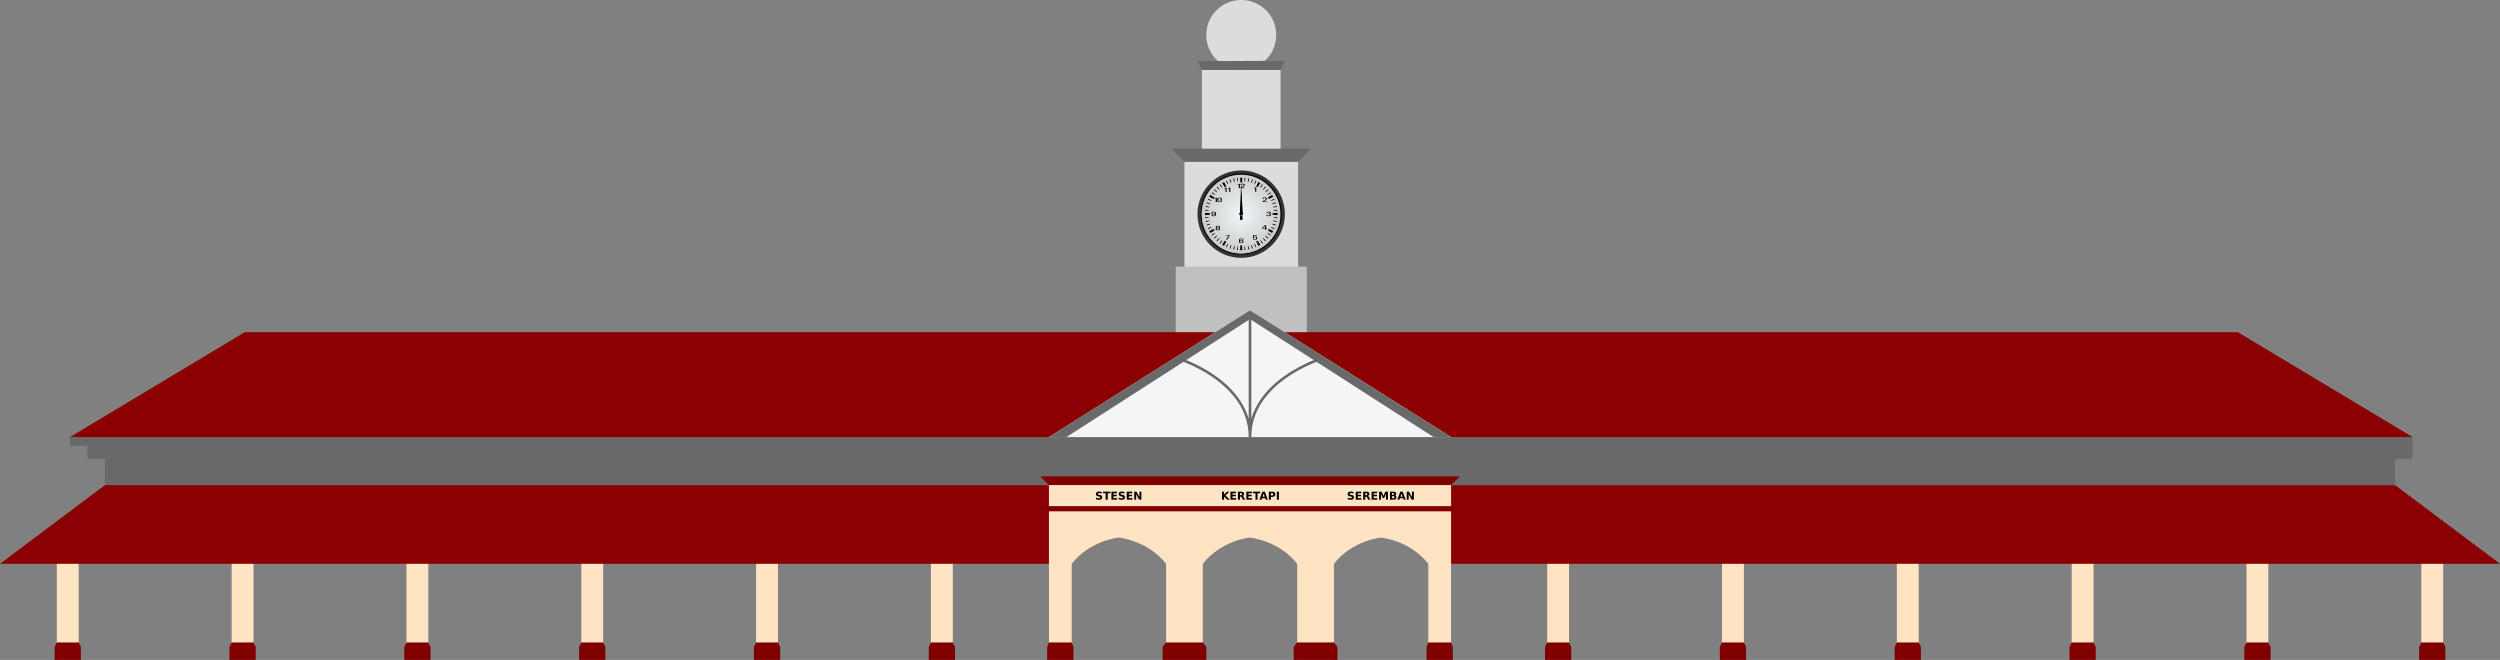 <svg xmlns="http://www.w3.org/2000/svg" xmlns:xlink="http://www.w3.org/1999/xlink" width="3050.667" height="805.333" viewBox="0 0 2860 755"><rect x="0" y="0" width="2860" height="755" fill="#808080" stroke="none"/><defs><radialGradient r="262.86" cx="-485.71" cy="332.36" gradientUnits="userSpaceOnUse" id="b"><stop offset="0" stop-color="#f0f7f9"/><stop offset="1" stop-color="#ccc"/></radialGradient><radialGradient r="52.319" gradientTransform="matrix(1.636 -.014 .009 1 160.42 -3.62)" cx="-257.14" cy="353" gradientUnits="userSpaceOnUse" id="c"><stop offset="0" stop-color="#fff"/><stop offset="1" stop-color="#fff" stop-opacity="0"/></radialGradient><radialGradient r="37.016" gradientTransform="matrix(-.992 .125 -.075 -.598 -502.2 415.88)" cx="-260.01" cy="219.21" gradientUnits="userSpaceOnUse" id="d"><stop offset="0" stop-color="#fff"/><stop offset="1" stop-color="#fff" stop-opacity="0"/></radialGradient><radialGradient r="262.86" cy="332.36" cx="-485.71" gradientUnits="userSpaceOnUse" id="f" xlink:href="#b"/><radialGradient r="52.319" cy="353" cx="-257.14" gradientTransform="matrix(1.636 -.014 .009 1 160.42 -3.62)" gradientUnits="userSpaceOnUse" id="g" xlink:href="#c"/><radialGradient r="37.016" cy="219.21" cx="-260.01" gradientTransform="matrix(-.992 .125 -.075 -.598 -502.2 415.88)" gradientUnits="userSpaceOnUse" id="h" xlink:href="#d"/><linearGradient x1="-485.71" y1="614.71" x2="-221.36" gradientUnits="userSpaceOnUse" y2="332.36" id="a"><stop offset="0" stop-color="#fff"/><stop offset="1" stop-color="#fff" stop-opacity="0"/></linearGradient><linearGradient y2="332.36" x2="-221.36" y1="614.71" x1="-485.71" gradientUnits="userSpaceOnUse" id="e" xlink:href="#a"/></defs><path d="M1460 40a40 40 0 01-40 40 40 40 0 01-40-40 40 40 0 0140-40 40 40 0 0140 40z" style="isolation:auto;mix-blend-mode:normal;solid-color:#000;solid-opacity:1" color="#000" overflow="visible" fill="#dcdcdc"/><path style="isolation:auto;mix-blend-mode:normal;solid-color:#000;solid-opacity:1" color="#000" overflow="visible" fill="bisque" d="M2795 625h-25v130h25zM2595 625h-25v130h25zM2395 625h-25v130h25zM2195 625h-25v130h25zM1995 625h-25v130h25zM1795 625h-25v130h25z"/><path style="isolation:auto;mix-blend-mode:normal;solid-color:#000;solid-opacity:1" d="M2740 555H1660v90h1200z" color="#000" overflow="visible" fill="#8b0000"/><path d="M1795 735l2.5 5v15h-30v-15l2.5-5zM1995 735l2.5 5v15h-30v-15l2.5-5zM2195 735l2.5 5v15h-30v-15l2.5-5zM2395 735l2.5 5v15h-30v-15l2.5-5zM2595 735l2.5 5v15h-30v-15l2.5-5zM2795 735l2.5 5v15h-30v-15l2.5-5z" style="isolation:auto;mix-blend-mode:normal;solid-color:#000;solid-opacity:1" color="#000" overflow="visible" fill="maroon"/><path d="M120 555h2620v-30H120z" style="isolation:auto;mix-blend-mode:normal;solid-color:#000;solid-opacity:1" color="#000" overflow="visible" fill="#696969"/><path d="M1190 545l10 10h460l10-10z" fill="maroon" fill-rule="evenodd"/><path style="isolation:auto;mix-blend-mode:normal;solid-color:#000;solid-opacity:1" color="#000" overflow="visible" fill="bisque" d="M65 625h25v130H65zM265 625h25v130h-25zM465 625h25v130h-25zM665 625h25v130h-25zM865 625h25v130h-25zM1065 625h25v130h-25z"/><path d="M120 555h1080v90H0z" style="isolation:auto;mix-blend-mode:normal;solid-color:#000;solid-opacity:1" color="#000" overflow="visible" fill="#8b0000"/><path d="M1200 555v200h26V645c21.429-27.144 53.75-30 53.75-30s32.821 2.856 54.25 30v110h42V645c21.429-27.144 53.75-30 53.75-30s32.821 2.856 54.25 30v110h42V645c21.429-27.144 53.75-30 53.75-30s32.821 2.856 54.25 30v110h26V555h-460z" fill="bisque" fill-rule="evenodd"/><path d="M1190 579l10 6h460l10-6z" fill="maroon" fill-rule="evenodd"/><path d="M1334 735l-4 5v15h50v-15l-4-5zM1200 735l-2 5v15h30v-15l-2-5zM1484 735l-4 5v15h50v-15l-4-5zM1634 735l-2 5v15h30v-15l-2-5z" style="isolation:auto;mix-blend-mode:normal;solid-color:#000;solid-opacity:1" color="#000" overflow="visible" fill="maroon"/><g style="line-height:125%" font-weight="700" font-size="12.5" font-family="sans-serif" letter-spacing="0" word-spacing="0"><path style="-inkscape-font-specification:'sans-serif Bold'" d="M1260.286 562.78v1.93q-.75-.337-1.464-.507-.715-.171-1.35-.171-.842 0-1.244.232-.403.232-.403.72 0 .366.268.574.275.201.99.347l1 .202q1.52.305 2.16.928.642.622.642 1.77 0 1.507-.898 2.246-.89.732-2.728.732-.867 0-1.74-.165-.872-.164-1.745-.488v-1.984q.873.464 1.685.702.817.232 1.574.232.77 0 1.178-.256.41-.256.41-.733 0-.427-.282-.659-.274-.232-1.104-.415l-.91-.201q-1.367-.293-2.002-.934-.628-.64-.628-1.727 0-1.361.879-2.094.878-.732 2.526-.732.751 0 1.545.116.793.11 1.641.335zM1261.867 562.494h8.399v1.776h-3.022v7.336h-2.35v-7.336h-3.027v-1.776zM1271.474 562.494h6.342v1.776h-3.992v1.696h3.754v1.777h-3.754v2.087h4.126v1.776h-6.476v-9.112zM1286.36 562.78v1.93q-.75-.337-1.464-.507-.714-.171-1.35-.171-.841 0-1.244.232t-.403.72q0 .366.269.574.274.201.988.347l1.001.202q1.52.305 2.16.928.642.622.642 1.77 0 1.507-.897 2.246-.892.732-2.729.732-.866 0-1.74-.165-.872-.164-1.745-.488v-1.984q.873.464 1.685.702.818.232 1.574.232.77 0 1.178-.256.41-.256.41-.733 0-.427-.281-.659-.275-.232-1.105-.415l-.91-.201q-1.367-.293-2.001-.934-.63-.64-.63-1.727 0-1.361.88-2.094.879-.732 2.527-.732.75 0 1.544.116.793.11 1.642.335zM1289.028 562.494h6.341v1.776h-3.991v1.696h3.753v1.777h-3.753v2.087h4.126v1.776h-6.476v-9.112zM1297.573 562.494h2.624l3.315 6.25v-6.25h2.227v9.112h-2.624l-3.314-6.25v6.25h-2.228v-9.112z"/></g><g style="line-height:125%" font-weight="700" font-size="12.5" font-family="sans-serif" letter-spacing="0" word-spacing="0"><path style="-inkscape-font-specification:'sans-serif Bold'" d="M1397.945 562.494h2.35v3.326l3.387-3.326h2.728l-4.388 4.315 4.84 4.797h-2.942l-3.625-3.589v3.59h-2.35v-9.113zM1407.637 562.494h6.342v1.776h-3.992v1.696h3.754v1.777h-3.754v2.087h4.126v1.776h-6.476v-9.112zM1419.52 566.534q.74 0 1.057-.275.323-.274.323-.903 0-.622-.323-.891-.318-.269-1.056-.269h-.989v2.338h.989zm-.988 1.624v3.448h-2.35v-9.112h3.59q1.8 0 2.636.604.842.604.842 1.91 0 .904-.44 1.483-.433.58-1.312.855.483.11.861.5.384.385.775 1.172l1.276 2.588h-2.503l-1.11-2.264q-.336-.684-.684-.934-.342-.25-.916-.25h-.665zM1425.801 562.494h6.342v1.776h-3.992v1.696h3.754v1.777h-3.754v2.087h4.126v1.776h-6.476v-9.112zM1433.26 562.494h8.398v1.776h-3.021v7.336h-2.35v-7.336h-3.027v-1.776zM1447.42 569.946h-3.674l-.58 1.66h-2.362l3.375-9.112h2.802l3.375 9.112h-2.362l-.574-1.66zm-3.088-1.69h2.496l-1.245-3.626-1.251 3.625zM1451.558 562.494h3.9q1.74 0 2.668.775.933.769.933 2.197 0 1.434-.933 2.21-.928.769-2.668.769h-1.55v3.161h-2.35v-9.112zm2.35 1.702v2.546h1.3q.684 0 1.056-.33.372-.336.372-.946 0-.61-.372-.94-.372-.33-1.056-.33h-1.3zM1460.713 562.494h2.35v9.112h-2.35v-9.112z"/></g><g style="line-height:125%" font-weight="700" font-size="12.5" font-family="sans-serif" letter-spacing="0" word-spacing="0"><path style="-inkscape-font-specification:'sans-serif Bold'" d="M1548.286 562.78v1.93q-.75-.337-1.464-.507-.715-.171-1.35-.171-.842 0-1.244.232-.403.232-.403.72 0 .366.268.574.275.201.99.347l1 .202q1.52.305 2.16.928.642.622.642 1.77 0 1.507-.898 2.246-.89.732-2.728.732-.867 0-1.74-.165-.872-.164-1.745-.488v-1.984q.873.464 1.685.702.817.232 1.574.232.77 0 1.178-.256.41-.256.41-.733 0-.427-.282-.659-.274-.232-1.104-.415l-.91-.201q-1.367-.293-2.002-.934-.628-.64-.628-1.727 0-1.361.879-2.094.878-.732 2.526-.732.751 0 1.545.116.793.11 1.641.335zM1550.954 562.494h6.341v1.776h-3.991v1.696h3.753v1.777h-3.753v2.087h4.126v1.776h-6.476v-9.112zM1562.837 566.534q.739 0 1.056-.275.324-.274.324-.903 0-.622-.324-.891-.317-.269-1.056-.269h-.989v2.338h.99zm-.989 1.624v3.448h-2.35v-9.112h3.59q1.8 0 2.636.604.842.604.842 1.91 0 .904-.439 1.483-.433.58-1.312.855.482.11.86.5.385.385.776 1.172l1.275 2.588h-2.502l-1.111-2.264q-.336-.684-.684-.934-.342-.25-.915-.25h-.666zM1569.118 562.494h6.341v1.776h-3.991v1.696h3.753v1.777h-3.753v2.087h4.126v1.776h-6.476v-9.112zM1577.663 562.494h2.99l2.076 4.876 2.087-4.876h2.985v9.112h-2.222v-6.665l-2.1 4.913h-1.489l-2.1-4.913v6.665h-2.227v-9.112zM1593.764 566.021q.555 0 .842-.244.287-.244.287-.72 0-.47-.287-.714-.287-.25-.842-.25h-1.3v1.928h1.3zm.08 3.986q.707 0 1.061-.3.36-.298.36-.902 0-.592-.354-.885-.354-.3-1.068-.3h-1.38v2.387h1.38zm2.184-3.278q.757.22 1.172.812.415.592.415 1.453 0 1.318-.891 1.965t-2.71.647h-3.9v-9.112h3.528q1.898 0 2.746.573.855.574.855 1.837 0 .666-.312 1.136-.31.464-.903.69zM1605.165 569.946h-3.674l-.58 1.66h-2.362l3.375-9.112h2.802l3.375 9.112h-2.362l-.574-1.66zm-3.088-1.69h2.496l-1.245-3.626-1.251 3.625zM1609.303 562.494h2.625l3.314 6.25v-6.25h2.228v9.112h-2.625l-3.314-6.25v6.25h-2.228v-9.112z"/></g><path style="isolation:auto;mix-blend-mode:normal;solid-color:#000;solid-opacity:1" d="M1065 735l-2.5 5v15h30v-15l-2.5-5zM865 735l-2.5 5v15h30v-15l-2.5-5zM665 735l-2.5 5v15h30v-15l-2.5-5zM465 735l-2.5 5v15h30v-15l-2.5-5zM265 735l-2.5 5v15h30v-15l-2.5-5zM65 735l-2.5 5v15h30v-15l-2.5-5z" color="#000" overflow="visible" fill="maroon"/><path style="isolation:auto;mix-blend-mode:normal;solid-color:#000;solid-opacity:1" d="M100 525h2660v-15H100zM80 510h2680v-10H80z" color="#000" overflow="visible" fill="#696969"/><path d="M1200 500l230-145 230 145z" fill="#fff" fill-rule="evenodd"/><path d="M1355 185h130v200h-130z" style="isolation:auto;mix-blend-mode:normal;solid-color:#000;solid-opacity:1" color="#000" overflow="visible" fill="#dcdcdc"/><path d="M1345 305h150v80h-150z" style="isolation:auto;mix-blend-mode:normal;solid-color:#000;solid-opacity:1" color="#000" overflow="visible" fill="silver"/><path style="isolation:auto;mix-blend-mode:normal;solid-color:#000;solid-opacity:1" d="M280 380L80 500h2680l-200-120z" color="#000" overflow="visible" fill="#8b0000"/><path d="M1200 500l230-145 230 145z" fill="#f5f5f5" fill-rule="evenodd"/><path d="M1430 355l-230 145h20l210-135 210 135h20l-230-145z" fill="#696969" fill-rule="evenodd"/><path d="M1430 365v135M1430 500c0-63.876-80-89-80-89M1430 500c0-63.876 80-89 80-89" fill="none" stroke="#696969" stroke-width="3"/><path d="M1500 170h-160l15 15h130z" style="isolation:auto;mix-blend-mode:normal;solid-color:#000;solid-opacity:1" color="#000" overflow="visible" fill="#696969"/><path style="isolation:auto;mix-blend-mode:normal;solid-color:#000;solid-opacity:1" color="#000" overflow="visible" fill="#dcdcdc" d="M1375 80h90v90h-90z"/><path d="M1370 70l5 10h90l5-10-2.742-.453z" style="isolation:auto;mix-blend-mode:normal;solid-color:#000;solid-opacity:1" color="#000" overflow="visible" fill="#696969"/><g transform="matrix(.261 0 0 .261 1295.104 85.76)"><circle r="262.857" cy="332.362" cx="-485.714" transform="matrix(.729 0 0 .729 832.215 367.752)" fill="#333" fill-rule="evenodd"/><circle r="262.857" cy="332.362" cx="-485.714" transform="translate(807.003 384.274) scale(.677)" fill-rule="evenodd"/><circle r="262.857" cy="332.362" cx="-485.714" transform="matrix(.655 0 0 .655 796.45 391.498)" fill="none" stroke="url(#e)" stroke-width="4.141" stroke-linecap="round"/><circle r="262.857" cy="332.362" cx="-485.714" transform="matrix(.655 0 0 .655 796.45 391.498)" fill="url(#f)" fill-rule="evenodd"/><path d="M477.978 471.846l-5.553 139.241h2.247l-2.414 24.205 11.102-.002-2.416-24.203 2.588.001-5.554-139.242z" fill-rule="evenodd"/><path d="M479.463 508.394l-6.335 103.971 2.432.007-2.67 18.07 12.037.036-2.565-18.085 2.802.009-5.7-104.008zM473.54 450.322l1.201 21.317h7.25l1.216-21.317h-9.668zm-9.774.66l-4.015.437 2.589 15.808 2.205-.224-.78-16.02zm29.2 0l-.779 16.02 2.206.225 2.589-15.808-4.015-.436zm-45.643 2.404l-3.962.833 4.226 15.465 2.18-.476-2.444-15.822zm62.086 0l-2.43 15.836 2.166.462 4.213-15.452-3.949-.846zm-78.212 4.095l-3.83 1.241 5.798 14.937 2.127-.7-4.095-15.478zm94.325 0l-4.081 15.505 2.126.673 5.798-14.937-3.843-1.241zM415.6 463.239l-3.685 1.65 7.33 14.238 2.047-.911-5.692-14.977zm125.52 0l-5.666 14.99 2.033.911 7.33-14.25-3.698-1.651zm-137.974 5.956l-8.387 4.834 11.702 17.856 6.286-3.619-9.601-19.07zm150.454 0l-9.628 19.071 6.287 3.619 11.701-17.856-8.36-4.834zm-166.963 10.288l-3.262 2.351 10.13 12.415 1.796-1.308-8.664-13.458zm183.445 0l-8.663 13.485 1.809 1.294 10.143-12.401-3.289-2.377zM373.59 489.772l-2.998 2.694 11.358 11.279 1.664-1.48-10.024-12.493zm209.555.013l-10.024 12.48 1.638 1.493 11.397-11.266-3.011-2.707zm-221.455 11.596l-2.72 3.01 12.506 10.025 1.493-1.664-11.279-11.371zm233.355 0l-11.28 11.384 1.493 1.651 12.48-10.024-2.693-3.011zm-243.987 12.784l-2.377 3.262 13.471 8.677 1.321-1.822-12.415-10.117zm254.618.026l-12.401 10.117 1.294 1.81 13.484-8.664-2.377-3.263zm-262.45 11.358l-4.833 8.387 19.07 9.615 3.633-6.287-17.87-11.715zm270.269 0l-17.87 11.715 3.633 6.287 19.07-9.615-4.833-8.387zm-279.408 17.143l-1.637 3.711 14.963 5.68.912-2.035-14.238-7.356zm288.547.027l-14.237 7.343.898 2.02 14.977-5.665-1.638-3.698zm-294.701 15.425l-1.242 3.857 15.48 4.068.7-2.114-14.938-5.81zm300.855.014l-14.923 5.824.686 2.113 15.479-4.081-1.242-3.856zM323.415 574.15l-.832 3.95 15.822 2.442.476-2.179-15.466-4.213zm309.89.027l-15.466 4.213.462 2.166 15.835-2.43-.832-3.95zM320.601 590.54l-.41 4.015 15.994.766.238-2.206-15.822-2.575zm315.515.026l-15.822 2.563.238 2.218 15.994-.779-.41-4.002zM319.532 604.33v9.668l21.316-1.202v-7.25l-21.316-1.216zm317.655 0l-21.316 1.215v7.25l21.316 1.203v-9.668zm-301 18.635l-15.994.78.41 4.014 15.821-2.562-.238-2.232zm284.346.027l-.238 2.218 15.822 2.576.41-4.028-15.994-.766zm-282.128 14.765l-15.822 2.43.832 3.962 15.466-4.2-.476-2.192zm279.896.013l-.462 2.193 15.465 4.213.832-3.962-15.835-2.444zM342.17 652.231l-15.479 4.08 1.242 3.831 14.91-5.798-.673-2.113zm272.381.026l-.7 2.113 14.937 5.798 1.242-3.83-15.479-4.08zM347.412 666.23l-14.963 5.68 1.637 3.684 14.238-7.33-.912-2.034zm261.882.014l-.898 2.047 14.237 7.316 1.638-3.671-14.977-5.692zm-251.831 8.531l-19.071 9.615 4.834 8.373 17.869-11.714-3.632-6.274zm241.794 0l-3.632 6.274 17.869 11.714 4.833-8.373-19.07-9.615zM362.15 692.21l-13.484 8.663 2.377 3.276 12.402-10.143-1.295-1.796zm232.417.026l-1.32 1.783 12.4 10.143 2.391-3.262-13.47-8.664zM371.45 703.897l-12.48 10.024 2.707 3.011 11.265-11.371-1.492-1.664zm213.795.026l-1.492 1.651 11.278 11.371 2.708-2.998-12.494-10.024zm-203.295 10.619l-11.385 11.292 3.011 2.707 10.024-12.507-1.65-1.492zm192.809.026l-1.651 1.492 10.024 12.494 2.998-2.72-11.371-11.266zm-181.266 9.496l-10.143 12.401 3.288 2.364 8.664-13.458-1.81-1.307zm169.71 0l-1.783 1.32 8.663 13.472 3.262-2.39-10.143-12.402zM406.46 726.44l-11.702 17.843 8.387 4.833 9.601-19.044-6.286-3.632zm143.798 0l-6.287 3.632 9.628 19.044 8.36-4.833-11.701-17.843zm-131.027 12.745l-7.33 14.237 3.698 1.65 5.666-14.976-2.034-.911zm118.242 0l-2.047.911 5.692 14.99 3.672-1.638-7.317-14.263zm-104.335 5.48l-5.798 14.911 3.856 1.255 4.081-15.492-2.14-.673zm90.415 0l-2.14.674 4.108 15.505 3.83-1.241-5.798-14.937zm-48.813 1.995l-1.202 21.33h9.668l-1.215-21.33h-7.251zm-27.167 1.994l-4.213 15.44 3.949.844 2.43-15.835-2.166-.449zm61.558 0l-2.18.45 2.444 15.834 3.962-.845-4.226-15.439zm-46.819 2.443l-2.588 15.81 4.028.422.779-15.994-2.219-.238zm32.067 0l-2.206.238.766 15.994 4.028-.423-2.588-15.809z" fill-rule="evenodd"/><path d="M357.37 618.95c-3.367 0-5.798-.397-7.277-1.216-1.492-.805-2.152-2.086-1.994-3.843v-.396h4.768v.396c0 .977.383 1.717 1.149 2.219.753.502 1.875.753 3.354.753 2.47 0 4.028-.436 4.662-1.295.555-.779.859-2.522.912-5.23-2.113.912-4.359 1.36-6.736 1.36-2.985 0-5.111-.435-6.379-1.307-1.28-.871-1.915-2.337-1.915-4.371v-.727c0-1.98.806-3.46 2.417-4.45 1.598-.978 4.015-1.466 7.25-1.466 3.95 0 6.617.541 7.99 1.624 1.374 1.083 2.061 3.183 2.035 6.287v2.298c-.013 3.684-.727 6.154-2.127 7.448-1.386 1.281-4.094 1.915-8.109 1.915zm5.428-13.723c0-1.426-.356-2.403-1.056-2.918-.7-.529-2.034-.78-3.975-.78-1.81 0-3.104.278-3.87.846-.78.568-1.162 1.518-1.162 2.852v.74c0 1.268.396 2.18 1.188 2.734.78.554 2.06.845 3.844.845 1.65 0 2.892-.317 3.75-.924.846-.608 1.281-1.493 1.281-2.655v-.74zM603.432 604.088c0-.957-.368-1.63-1.086-2.027-.719-.407-1.934-.606-3.628-.606-1.547 0-2.726.246-3.518.739-.81.492-1.178 1.193-1.123 2.093v.568h-4.825v-.568c-.184-1.573.534-2.785 2.173-3.637 1.64-.853 4.088-1.279 7.311-1.279 3.112 0 5.47.36 7.09 1.09 1.602.729 2.413 1.79 2.413 3.191v.55c0 1.629-.7 2.775-2.137 3.447-.791.388-1.952.654-3.462.805 1.62.161 2.836.426 3.61.805 1.326.635 1.989 1.885 1.989 3.732v1.06c0 1.63-.847 2.861-2.542 3.676-1.694.814-4.235 1.221-7.642 1.221-3.113 0-5.47-.435-7.09-1.326-1.64-.88-2.394-2.14-2.284-3.779v-.568h4.77v.568c-.037 1.023.313 1.781 1.068 2.274.737.492 1.897.738 3.462.738 1.879 0 3.26-.265 4.162-.776.884-.521 1.326-1.317 1.326-2.397v-1.051c0-.957-.442-1.705-1.326-2.245-.902-.54-2.155-.805-3.757-.805h-1.418v-2.197h.497c2.081 0 3.592-.218 4.53-.654.958-.435 1.437-1.136 1.437-2.093v-.55zM484.725 476.855c-3.34 0-5.771.397-7.33 1.189-1.558.792-2.245 1.981-2.06 3.579v.581h4.808v-.581c-.04-1.017.277-1.717.937-2.113.674-.396 1.876-.62 3.645-.62 1.374 0 2.483.237 3.329.7.845.475 1.267 1.109 1.267 1.888 0 1.386-1.043 2.971-3.156 4.794-2.1 1.81-5.85 4.319-11.213 7.541v2.325h19.52v-2.074h-14.765c5.322-3.262 8.994-5.745 11.04-7.462 2.26-1.915 3.382-3.645 3.382-5.164 0-1.505-.793-2.641-2.39-3.407-1.599-.793-3.936-1.176-7.014-1.176zm-15.914.198a30.483 30.483 0 01-3.09 1.374c-.912.343-2.074.726-3.474 1.11v2.284c1.876-.502 3.434-.99 4.636-1.44l.95-.37v16.127h4.821v-19.085h-3.843zM478.716 717.143c3.368 0 5.798.41 7.277 1.216 1.48.805 2.153 2.1 1.995 3.856v.396h-4.768v-.396c0-.977-.383-1.717-1.15-2.219-.765-.515-1.875-.766-3.354-.766-2.245 0-3.71.489-4.398 1.466-.594.845-.924 2.496-.977 4.953 2.126-.832 4.438-1.242 6.947-1.242 2.826 0 4.847.436 6.062 1.308 1.215.871 1.822 2.324 1.822 4.371v.727c0 1.98-.832 3.46-2.47 4.437-1.637.99-4.107 1.48-7.382 1.48-3.407 0-5.89-.502-7.462-1.493-1.572-.99-2.364-2.562-2.364-4.715v-2.285c.026-4.582.674-7.58 1.981-8.994 1.281-1.4 4.028-2.1 8.241-2.1zm-5.401 13.723c0 1.44.356 2.416 1.056 2.931.7.516 2.02.78 3.95.78 1.808 0 3.103-.29 3.869-.859.766-.568 1.162-1.519 1.162-2.852v-.727c0-1.268-.396-2.179-1.189-2.734-.792-.568-2.073-.845-3.843-.845-1.638 0-2.88.304-3.724.911-.859.608-1.281 1.493-1.281 2.668v.727zM410.581 493.826a29.964 29.964 0 01-3.103 1.4c-.912.344-2.06.7-3.474 1.083v2.285c1.889-.489 3.434-.964 4.65-1.413l.95-.37v16.126h4.807v-19.11h-3.83zm16.166 0a29.734 29.734 0 01-3.078 1.4c-.91.344-2.073.7-3.473 1.083v2.285c1.875-.489 3.407-.964 4.623-1.413l.95-.37v16.126h4.834v-19.11h-3.856zM383.19 537.898c-3.341 0-5.785.423-7.396 1.255-1.611.832-2.417 2.126-2.417 3.856v9.007c0 1.744.845 3.104 2.55 4.042 1.703.95 4.12 1.426 7.263 1.426 3.21 0 5.68-.475 7.356-1.4 1.664-.938 2.496-2.285 2.496-4.068v-9.007c0-1.81-.766-3.117-2.31-3.922-1.546-.793-4.069-1.189-7.542-1.189zm-15.677.198a29.734 29.734 0 01-3.077 1.4c-.911.343-2.073.7-3.473 1.083v2.285c1.875-.502 3.433-.964 4.635-1.426l.938-.383v16.152h4.834v-19.11h-3.857zm15.677 1.902c1.77 0 3.064.238 3.856.7.793.475 1.19 1.241 1.19 2.311v9.007c0 1.083-.424 1.915-1.282 2.483-.845.555-2.113.82-3.764.82-1.704 0-2.958-.265-3.777-.807-.819-.541-1.228-1.373-1.228-2.496v-9.007c0-1.122.383-1.915 1.122-2.35.74-.45 2.02-.661 3.883-.661zM380.085 670.605c1.62.18 2.818.484 3.591.9 1.326.739 2.007 2.15 2.007 4.243v-.407c0 1.733-.865 3.088-2.596 4.073-1.731.975-4.144 1.468-7.2 1.468-3.316 0-5.784-.455-7.386-1.354-1.583-.91-2.394-2.302-2.394-4.187v.407c0-1.96.737-3.343 2.21-4.148.92-.493 2.228-.833 3.96-1.013-1.4-.2-2.523-.502-3.37-.92-1.474-.738-2.21-1.912-2.21-3.523v.38c0-1.668.791-2.956 2.412-3.865 1.602-.91 3.886-1.364 6.85-1.364 3.223 0 5.58.417 7.072 1.26 1.474.833 2.229 2.16 2.229 3.968v-.379c0 1.61-.682 2.785-2.026 3.533-.792.436-1.842.74-3.15.928zm-4.125-1.07c1.528 0 2.652-.274 3.388-.814.718-.54 1.087-1.383 1.087-2.51v.379c0-1.137-.35-1.952-1.05-2.453-.7-.502-1.842-.758-3.425-.758-1.474 0-2.578.274-3.334.814-.736.53-1.123 1.336-1.123 2.397v-.38c0 1.128.368 1.97 1.105 2.51.718.54 1.842.815 3.352.815zm-.074 2.131c-1.805 0-3.075.284-3.83.853-.756.559-1.124 1.506-1.124 2.822v-.407c0 1.459.35 2.462 1.031 2.993.7.53 2.008.795 3.923.795 1.786 0 3.057-.284 3.83-.87.756-.579 1.142-1.554 1.142-2.918v.407c0-1.42-.35-2.387-1.05-2.898-.68-.512-1.988-.777-3.922-.777zM411.373 721.353l12.431-17.02h-14.272v-2.093h18.563v2.093l-11.013 17.02h-5.709zM548.295 715.945c0 2.15-.7 3.675-2.118 4.556-1.4.88-3.849 1.316-7.292 1.316-3.426 0-5.82-.322-7.164-.956-1.344-.644-2.081-1.819-2.247-3.514v-.568h4.77v.568c.11.805.479 1.392 1.142 1.771.663.37 1.657.559 2.983.559 2.044 0 3.407-.275 4.107-.834.718-.549 1.068-1.629 1.068-3.239v-1.279c0-1.193-.332-2.036-.976-2.51-.626-.473-1.768-.71-3.407-.71-1.565 0-2.726.218-3.48.644-.774.426-1.124 1.07-1.106 1.932h-4.917l.35-11.252h17.366v2.15h-12.983l-.184 6.081c.829-.426 1.51-.739 2.063-.947 1.233-.464 2.725-.692 4.493-.692 2.818 0 4.77.417 5.875 1.241 1.105.824 1.657 2.292 1.657 4.404v1.28zM582.899 673.513H569.51v-1.97l11.529-12.445h6.684v12.332h4.273v2.083h-4.273v4.689H582.9v-4.689zm0-2.084v-9.963l-9.135 9.963h9.135zM591.204 541.671c0 1.516-1.123 3.23-3.388 5.153-2.045 1.724-5.71 4.205-11.032 7.463h14.77v2.084h-19.502V554.05c5.34-3.23 9.079-5.749 11.178-7.558 2.118-1.818 3.168-3.419 3.168-4.792 0-.777-.424-1.402-1.271-1.876-.847-.464-1.952-.7-3.315-.7-1.768 0-3.002.198-3.665.606-.663.397-.976 1.108-.92 2.13v.569h-4.807v-.568c-.203-1.6.479-2.794 2.044-3.59 1.565-.796 4.015-1.193 7.348-1.193 3.075 0 5.414.397 6.998 1.174 1.602.777 2.394 1.923 2.394 3.42zM539.51 511.978v-16.13l-.957.36c-1.197.455-2.744.929-4.622 1.421v-2.282c1.4-.38 2.56-.74 3.462-1.09.94-.35 1.97-.814 3.094-1.392h3.83v19.113h-4.806z"/><circle r="52.319" cy="291.651" cx="-257.143" transform="matrix(.145 -.026 .026 .145 508.035 560.296)" opacity=".8" fill-rule="evenodd"/><circle r="52.319" cy="291.651" cx="-257.143" transform="matrix(.145 -.026 .026 .145 507.943 560.017)" fill-rule="evenodd"/><circle r="52.319" cy="291.651" cx="-257.143" transform="rotate(-10.245 3414.64 -2528.852) scale(.128)" fill="url(#g)" fill-rule="evenodd"/><path transform="translate(465.01 500.05) scale(.217)" d="M-257.156 243.639c-17.147 0-32.066 9.013-40.559 22.502 11.163-10.623 26.223-17.186 42.809-17.186 11.376 0 22.018 3.121 31.2 8.479-8.65-8.462-20.377-13.795-33.45-13.795z" opacity=".8" fill="url(#h)" fill-rule="evenodd"/></g></svg>